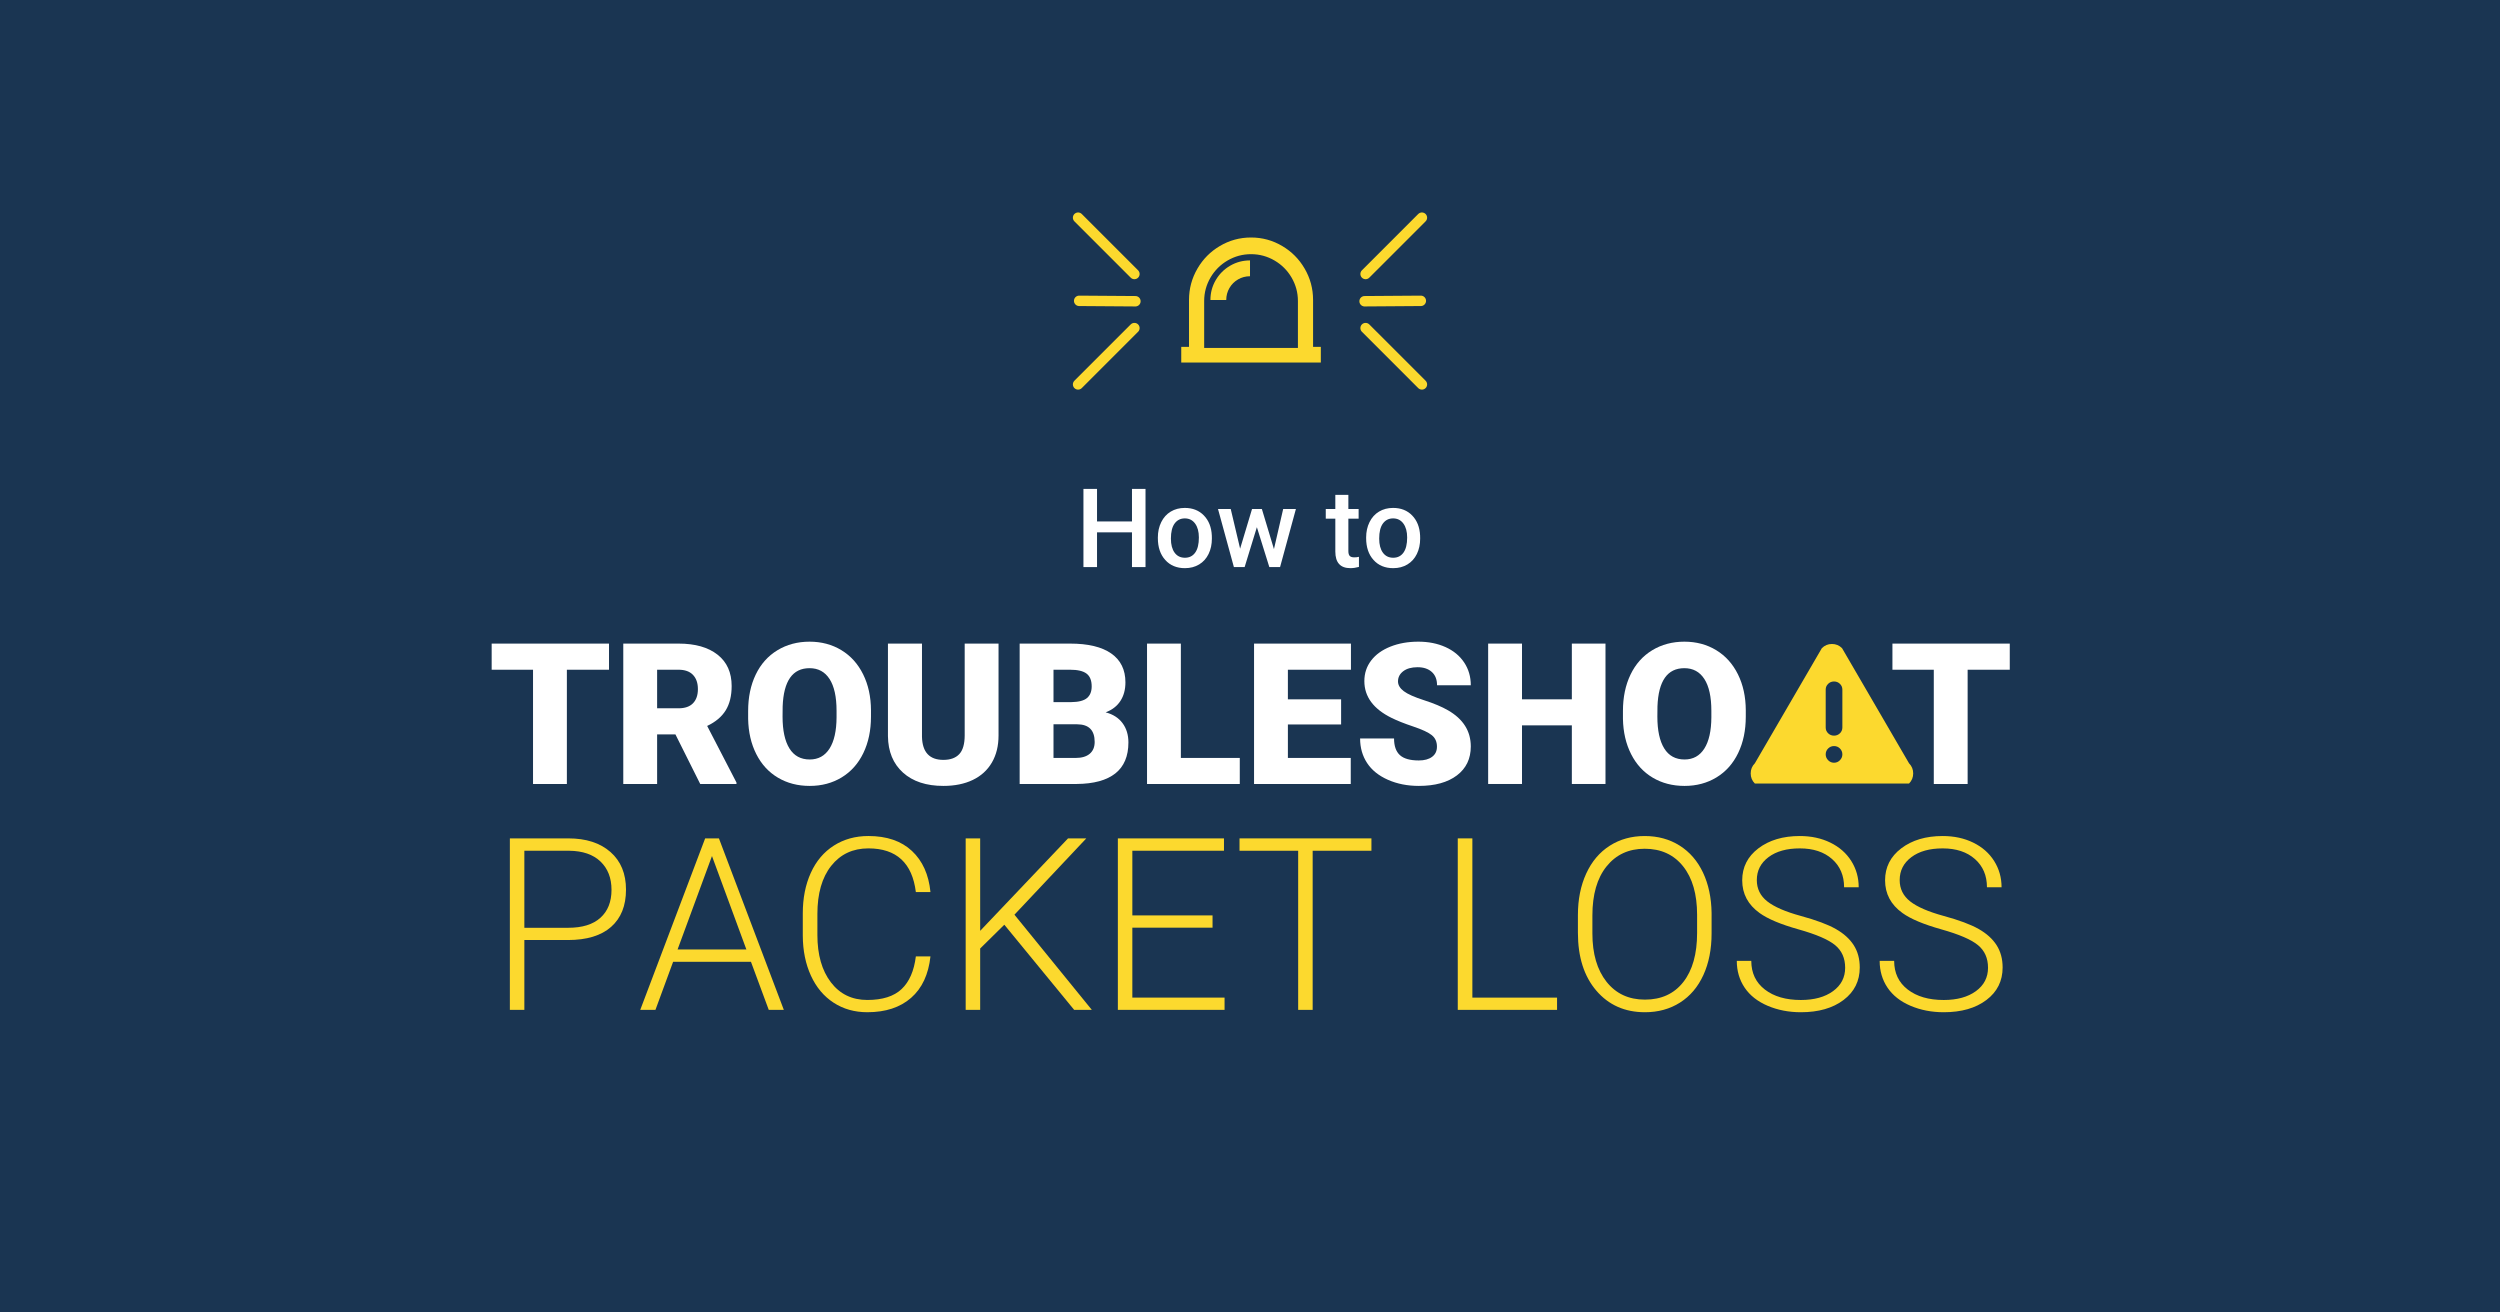 <svg height="630" viewBox="0 0 1200 630" width="1200" xmlns="http://www.w3.org/2000/svg"><g fill="none" fill-rule="evenodd"><path d="m0 0h1200v630h-1200z" fill="#1a3552"/><g transform="translate(236 308)"><g fill-rule="nonzero"><g fill="#fff"><path d="m56.324 13.468h-20.225v54.843h-16.245v-54.843h-19.854v-12.542h56.324z"/><path d="m88.211 44.522h-8.793v23.788h-16.245v-67.385h26.519c7.991 0 14.239 1.774 18.744 5.322 4.505 3.548 6.757 8.562 6.757 15.041 0 4.69-.949 8.577-2.846 11.663-1.898 3.085-4.867 5.585-8.909 7.497l14.069 27.167v.694h-17.402zm-8.793-12.542h10.274c3.085 0 5.407-.81 6.965-2.43 1.558-1.62 2.337-3.88 2.337-6.78 0-2.9-.787-5.176-2.36-6.826-1.574-1.651-3.888-2.476-6.942-2.476h-10.274z"/><path d="m182.069 36.006c0 6.572-1.219 12.388-3.656 17.448s-5.901 8.955-10.39 11.686c-4.489 2.731-9.603 4.096-15.342 4.096s-10.83-1.319-15.273-3.957c-4.443-2.638-7.906-6.41-10.39-11.316-2.484-4.906-3.787-10.537-3.911-16.892v-3.795c0-6.603 1.211-12.426 3.633-17.471s5.893-8.94 10.413-11.686c4.52-2.746 9.665-4.119 15.435-4.119 5.708 0 10.799 1.358 15.273 4.073 4.474 2.715 7.953 6.58 10.436 11.593 2.484 5.014 3.741 10.76 3.772 17.24zm-16.522-2.823c0-6.695-1.118-11.778-3.355-15.25-2.237-3.471-5.438-5.207-9.603-5.207-8.145 0-12.45 6.109-12.912 18.327l-.046 4.952c0 6.603 1.095 11.678 3.286 15.226 2.191 3.548 5.446 5.322 9.765 5.322 4.104 0 7.266-1.743 9.488-5.23 2.221-3.486 3.348-8.5 3.378-15.041z"/><path d="m243.298.926v44.106c0 4.998-1.064 9.326-3.193 12.982s-5.183 6.441-9.164 8.354c-3.98 1.913-8.685 2.869-14.116 2.869-8.207 0-14.671-2.129-19.392-6.387-4.721-4.258-7.127-10.089-7.22-17.494v-44.43h16.337v44.754c.185 7.374 3.61 11.061 10.274 11.061 3.363 0 5.909-.926 7.636-2.777s2.592-4.859 2.592-9.025v-44.013z"/><path d="m253.434 68.31v-67.385h24.205c8.67 0 15.265 1.589 19.785 4.767s6.78 7.791 6.78 13.838c0 3.486-.802 6.464-2.407 8.932-1.604 2.468-3.965 4.289-7.081 5.461 3.517.926 6.217 2.653 8.099 5.183 1.882 2.53 2.823 5.615 2.823 9.256 0 6.603-2.09 11.562-6.271 14.879s-10.375 5.006-18.582 5.068zm16.245-28.648v16.152h10.645c2.931 0 5.183-.671 6.757-2.013 1.574-1.342 2.36-3.232 2.36-5.669 0-5.615-2.792-8.439-8.377-8.469zm0-10.645h8.469c3.548-.031 6.078-.679 7.59-1.944 1.512-1.265 2.268-3.132 2.268-5.6 0-2.839-.818-4.883-2.453-6.132s-4.273-1.874-7.914-1.874h-7.96z"/><path d="m330.815 55.815h28.278v12.496h-44.522v-67.385h16.245z"/><path d="m407.734 39.755h-25.547v16.059h30.175v12.496h-46.42v-67.385h46.512v12.542h-30.268v14.208h25.547z"/><path d="m453.737 50.4c0-2.376-.841-4.227-2.522-5.554s-4.636-2.7-8.863-4.119c-4.227-1.419-7.683-2.792-10.367-4.119-8.732-4.289-13.097-10.182-13.097-17.679 0-3.733 1.088-7.027 3.263-9.881 2.175-2.854 5.253-5.075 9.233-6.664 3.98-1.589 8.454-2.383 13.421-2.383 4.844 0 9.187.864 13.028 2.592 3.841 1.728 6.826 4.188 8.955 7.382 2.129 3.193 3.193 6.842 3.193 10.945h-16.198c0-2.746-.841-4.875-2.522-6.387s-3.957-2.268-6.826-2.268c-2.9 0-5.191.64-6.873 1.921-1.682 1.28-2.522 2.908-2.522 4.883 0 1.728.926 3.294 2.777 4.698s5.106 2.854 9.765 4.35c4.659 1.496 8.485 3.109 11.478 4.836 7.282 4.196 10.922 9.981 10.922 17.355 0 5.893-2.221 10.521-6.664 13.884-4.443 3.363-10.537 5.045-18.281 5.045-5.461 0-10.405-.98-14.833-2.939-4.428-1.959-7.76-4.644-9.997-8.053-2.237-3.409-3.355-7.336-3.355-11.778h16.291c0 3.61.933 6.271 2.8 7.983 1.867 1.712 4.898 2.569 9.094 2.569 2.684 0 4.805-.579 6.364-1.736 1.558-1.157 2.337-2.785 2.337-4.883z"/><path d="m534.636 68.31h-16.152v-28.139h-23.927v28.139h-16.245v-67.385h16.245v26.75h23.927v-26.75h16.152z"/><path d="m601.974 36.006c0 6.572-1.219 12.388-3.656 17.448s-5.901 8.955-10.39 11.686c-4.489 2.731-9.603 4.096-15.342 4.096s-10.83-1.319-15.273-3.957c-4.443-2.638-7.906-6.41-10.39-11.316s-3.787-10.537-3.911-16.892v-3.795c0-6.603 1.211-12.426 3.633-17.471s5.893-8.94 10.413-11.686c4.52-2.746 9.665-4.119 15.435-4.119 5.708 0 10.799 1.358 15.273 4.073 4.474 2.715 7.953 6.58 10.436 11.593 2.484 5.014 3.741 10.76 3.772 17.24zm-16.522-2.823c0-6.695-1.118-11.778-3.355-15.25-2.237-3.471-5.438-5.207-9.603-5.207-8.145 0-12.45 6.109-12.912 18.327l-.046 4.952c0 6.603 1.095 11.678 3.286 15.226 2.191 3.548 5.446 5.322 9.765 5.322 4.104 0 7.266-1.743 9.488-5.23 2.221-3.486 3.348-8.5 3.378-15.041z"/><path d="m728.691 13.468h-20.225v54.843h-16.245v-54.843h-19.854v-12.542h56.324z"/></g><path d="m15.69 143.213v33.525h-6.954v-82.315h28.041c8.556 0 15.311 2.186 20.268 6.558 4.956 4.372 7.434 10.384 7.434 18.035 0 7.726-2.384 13.691-7.152 17.893-4.768 4.202-11.674 6.304-20.72 6.304zm0-5.88h21.087c6.746 0 11.891-1.602 15.434-4.805 3.543-3.204 5.314-7.67 5.314-13.399 0-5.691-1.762-10.223-5.286-13.597s-8.527-5.098-15.01-5.173h-21.54z" fill="#fcd92e"/><path d="m124.463 153.672h-37.369l-8.48 23.066h-7.293l31.151-82.315h6.615l31.151 82.315h-7.236zm-35.221-5.936h33.016l-16.508-44.832z" fill="#fcd92e"/><path d="m210.622 151.071c-.942 8.669-4.042 15.302-9.3 19.9-5.258 4.598-12.259 6.897-21.003 6.897-6.106 0-11.505-1.526-16.197-4.579-4.692-3.053-8.32-7.378-10.883-12.975-2.563-5.597-3.863-11.995-3.901-19.194v-10.685c0-7.312 1.281-13.794 3.844-19.448s6.247-10.016 11.053-13.088c4.805-3.072 10.336-4.608 16.593-4.608 8.819 0 15.783 2.384 20.89 7.152 5.107 4.768 8.075 11.354 8.904 19.759h-7.01c-1.734-13.983-9.328-20.974-22.783-20.974-7.463 0-13.408 2.789-17.837 8.367s-6.643 13.286-6.643 23.123v10.063c0 9.498 2.158 17.073 6.473 22.727s10.148 8.48 17.497 8.48c7.274 0 12.758-1.743 16.452-5.229 3.694-3.486 5.974-8.716 6.841-15.688z" fill="#fcd92e"/><path d="m246.069 135.863-11.59 11.42v29.455h-6.954v-82.315h6.954v44.38l42.175-44.38h8.763l-34.486 36.634 37.143 45.68h-8.48z" fill="#fcd92e"/><path d="m346.022 137.277h-38.5v33.582h44.267v5.88h-51.22v-82.315h50.938v5.936h-43.984v31.038h38.5z" fill="#fcd92e"/><path d="m422.288 100.359h-28.211v76.378h-6.954v-76.378h-28.154v-5.936h63.319z" fill="#fcd92e"/><path d="m470.738 170.858h40.648v5.88h-47.659v-82.315h7.01z" fill="#fcd92e"/><path d="m585.56 140.047c0 7.576-1.31 14.228-3.929 19.957-2.619 5.729-6.36 10.139-11.222 13.229-4.862 3.091-10.478 4.636-16.847 4.636-9.611 0-17.375-3.439-23.292-10.318s-8.876-16.16-8.876-27.843v-8.48c0-7.5 1.329-14.143 3.986-19.928s6.417-10.233 11.279-13.342c4.862-3.109 10.459-4.664 16.791-4.664s11.919 1.526 16.763 4.579c4.843 3.053 8.584 7.368 11.222 12.946 2.638 5.578 4.014 12.042 4.127 19.391zm-6.954-8.932c0-9.912-2.243-17.677-6.728-23.292-4.485-5.616-10.629-8.424-18.43-8.424-7.651 0-13.747 2.817-18.289 8.452-4.542 5.635-6.812 13.502-6.812 23.603v8.593c0 9.762 2.261 17.497 6.784 23.207s10.666 8.565 18.43 8.565c7.877 0 14.021-2.817 18.43-8.452 4.41-5.635 6.615-13.484 6.615-23.547z" fill="#fcd92e"/><path d="m649.67 156.498c0-4.56-1.602-8.169-4.805-10.826-3.204-2.657-9.064-5.182-17.582-7.576s-14.737-5.003-18.656-7.83c-5.578-3.995-8.367-9.234-8.367-15.717 0-6.294 2.591-11.411 7.774-15.349 5.182-3.939 11.806-5.908 19.872-5.908 5.465 0 10.355 1.055 14.671 3.166s7.66 5.05 10.035 8.819c2.374 3.769 3.562 7.971 3.562 12.607h-7.01c0-5.616-1.922-10.129-5.767-13.54-3.844-3.411-9.008-5.116-15.491-5.116-6.294 0-11.307 1.404-15.038 4.212-3.731 2.808-5.597 6.473-5.597 10.996 0 4.184 1.677 7.594 5.032 10.233 3.354 2.638 8.725 4.966 16.112 6.982s12.984 4.108 16.791 6.275 6.671 4.758 8.593 7.774c1.922 3.015 2.883 6.577 2.883 10.685 0 6.483-2.591 11.684-7.774 15.604s-12.014 5.88-20.494 5.88c-5.804 0-11.128-1.036-15.971-3.109-4.843-2.073-8.518-4.975-11.024-8.706s-3.76-8.009-3.76-12.833h6.954c0 5.804 2.167 10.384 6.501 13.738 4.334 3.354 10.101 5.032 17.3 5.032 6.407 0 11.552-1.413 15.434-4.24 3.882-2.827 5.823-6.577 5.823-11.25z" fill="#fcd92e"/><path d="m718.247 156.498c0-4.56-1.602-8.169-4.805-10.826-3.204-2.657-9.064-5.182-17.582-7.576s-14.737-5.003-18.656-7.83c-5.578-3.995-8.367-9.234-8.367-15.717 0-6.294 2.591-11.411 7.774-15.349 5.182-3.939 11.806-5.908 19.872-5.908 5.465 0 10.355 1.055 14.671 3.166s7.66 5.05 10.035 8.819 3.562 7.971 3.562 12.607h-7.01c0-5.616-1.922-10.129-5.767-13.54-3.844-3.411-9.008-5.116-15.491-5.116-6.294 0-11.307 1.404-15.038 4.212-3.731 2.808-5.597 6.473-5.597 10.996 0 4.184 1.677 7.594 5.032 10.233 3.354 2.638 8.725 4.966 16.112 6.982s12.984 4.108 16.791 6.275 6.671 4.758 8.593 7.774c1.922 3.015 2.883 6.577 2.883 10.685 0 6.483-2.591 11.684-7.774 15.604-5.182 3.92-12.014 5.88-20.494 5.88-5.804 0-11.128-1.036-15.971-3.109-4.843-2.073-8.518-4.975-11.024-8.706s-3.76-8.009-3.76-12.833h6.954c0 5.804 2.167 10.384 6.501 13.738 4.334 3.354 10.101 5.032 17.3 5.032 6.407 0 11.552-1.413 15.434-4.24 3.882-2.827 5.823-6.577 5.823-11.25z" fill="#fcd92e"/></g><path d="m680.33 58.366-32.146-55.243c-1.336-1.342-2.953-2.013-4.85-2.013-1.897 0-3.514.671-4.85 2.013l-32.146 55.243c-1.336 1.342-2.004 2.966-2.004 4.872 0 1.906.668 3.53 2.004 4.872h73.992c1.336-1.342 2.004-2.966 2.004-4.872 0-1.906-.668-3.53-2.004-4.872zm-39.996-35.356c0-1.083.389-2.004 1.167-2.762.778-.758 1.722-1.138 2.833-1.138s2.056.379 2.833 1.138c.778.758 1.167 1.679 1.167 2.762v18.2c0 1.083-.389 2.004-1.167 2.763-.778.758-1.722 1.137-2.833 1.137s-2.056-.379-2.833-1.137c-.778-.758-1.167-1.679-1.167-2.763zm4 35.1c-1.111 0-2.056-.403-2.833-1.208-.778-.806-1.167-1.736-1.167-2.792 0-1.111.389-2.056 1.167-2.833.778-.778 1.722-1.167 2.833-1.167s2.056.389 2.833 1.167c.778.778 1.167 1.722 1.167 2.833 0 1.056-.389 1.986-1.167 2.792-.778.806-1.722 1.208-2.833 1.208z" fill="#fcd92e"/></g><g fill="#fff" fill-rule="nonzero" transform="translate(520.052 234.675)"><path d="m29.794 37.525h-6.495v-16.675h-16.778v16.675h-6.521v-37.525h6.521v15.618h16.778v-15.618h6.495z"/><path d="m35.721 23.325c0-2.732.541-5.193 1.624-7.384s2.603-3.875 4.562-5.052c1.959-1.177 4.21-1.765 6.753-1.765 3.763 0 6.817 1.211 9.162 3.634 2.345 2.423 3.613 5.636 3.802 9.639l.026 1.469c0 2.749-.528 5.206-1.585 7.371s-2.569 3.84-4.536 5.026c-1.967 1.186-4.24 1.778-6.817 1.778-3.935 0-7.083-1.31-9.446-3.93-2.363-2.62-3.544-6.112-3.544-10.477zm6.263.541c0 2.869.593 5.116 1.778 6.74s2.835 2.436 4.948 2.436 3.759-.825 4.936-2.474c1.177-1.649 1.765-4.064 1.765-7.242 0-2.818-.606-5.052-1.817-6.701-1.211-1.649-2.857-2.474-4.936-2.474-2.045 0-3.668.812-4.871 2.436s-1.804 4.051-1.804 7.281z"/><path d="m91.443 28.892 4.433-19.252h6.108l-7.603 27.886h-5.155l-5.979-19.149-5.876 19.149h-5.155l-7.629-27.886h6.108l4.51 19.046 5.722-19.046h4.716z"/><path d="m127.164 2.861v6.778h4.923v4.639h-4.923v15.567c0 1.065.21 1.834.631 2.307s1.173.709 2.255.709c.722 0 1.452-.086 2.191-.258v4.845c-1.426.395-2.801.593-4.124.593-4.811 0-7.216-2.655-7.216-7.964v-15.799h-4.588v-4.639h4.588v-6.778z"/><path d="m135.695 23.325c0-2.732.541-5.193 1.624-7.384s2.603-3.875 4.562-5.052c1.959-1.177 4.21-1.765 6.753-1.765 3.763 0 6.817 1.211 9.162 3.634 2.345 2.423 3.613 5.636 3.802 9.639l.026 1.469c0 2.749-.528 5.206-1.585 7.371s-2.569 3.84-4.536 5.026c-1.967 1.186-4.24 1.778-6.817 1.778-3.935 0-7.083-1.31-9.446-3.93-2.363-2.62-3.544-6.112-3.544-10.477zm6.263.541c0 2.869.593 5.116 1.778 6.74s2.835 2.436 4.948 2.436c2.113 0 3.759-.825 4.936-2.474 1.177-1.649 1.765-4.064 1.765-7.242 0-2.818-.606-5.052-1.817-6.701-1.211-1.649-2.857-2.474-4.936-2.474-2.045 0-3.668.812-4.871 2.436s-1.804 4.051-1.804 7.281z"/></g><g transform="translate(517 104)"><path d="m53.722 62.5v-22.5c0-5.45 1.365-10.5 4.094-15.15 2.63-4.5 6.179-8.075 10.646-10.725 4.616-2.75 9.628-4.125 15.038-4.125s10.422 1.375 15.038 4.125c4.467 2.65 8.015 6.225 10.646 10.725 2.73 4.65 4.094 9.7 4.094 15.15v22.5h3.722v7.5h-67v-7.5zm7.278.5h45v-22.5c0-4.05-1.025-7.825-3.075-11.325-2-3.4-4.7-6.1-8.1-8.1-3.5-2.05-7.275-3.075-11.325-3.075s-7.825 1.025-11.325 3.075c-3.4 2-6.1 4.7-8.1 8.1-2.05 3.5-3.075 7.275-3.075 11.325zm3-23c0-3.445.849-6.625 2.546-9.538s4.003-5.219 6.916-6.916 6.093-2.546 9.538-2.546v7.6c-2.077 0-3.99.507-5.738 1.52s-3.129 2.394-4.142 4.142-1.52 3.661-1.52 5.738z" fill="#fcd92e"/><g stroke="#fcd92e" stroke-linecap="round" stroke-linejoin="round" stroke-width="5"><g transform="matrix(-1 0 0 1 28 0)"><path d="m.483 27.517 27.034-27.034"/><path d="m.483 80.517 27.034-27.034" transform="matrix(1 0 0 -1 0 134)"/><path d="m0 40.403 27 .195" transform="matrix(1 0 0 -1 0 81)"/></g><g transform="translate(138)"><path d="m.483 27.517 27.034-27.034"/><path d="m.483 80.517 27.034-27.034" transform="matrix(1 0 0 -1 0 134)"/><path d="m0 40.403 27 .195" transform="matrix(1 0 0 -1 0 81)"/></g></g></g></g></svg>